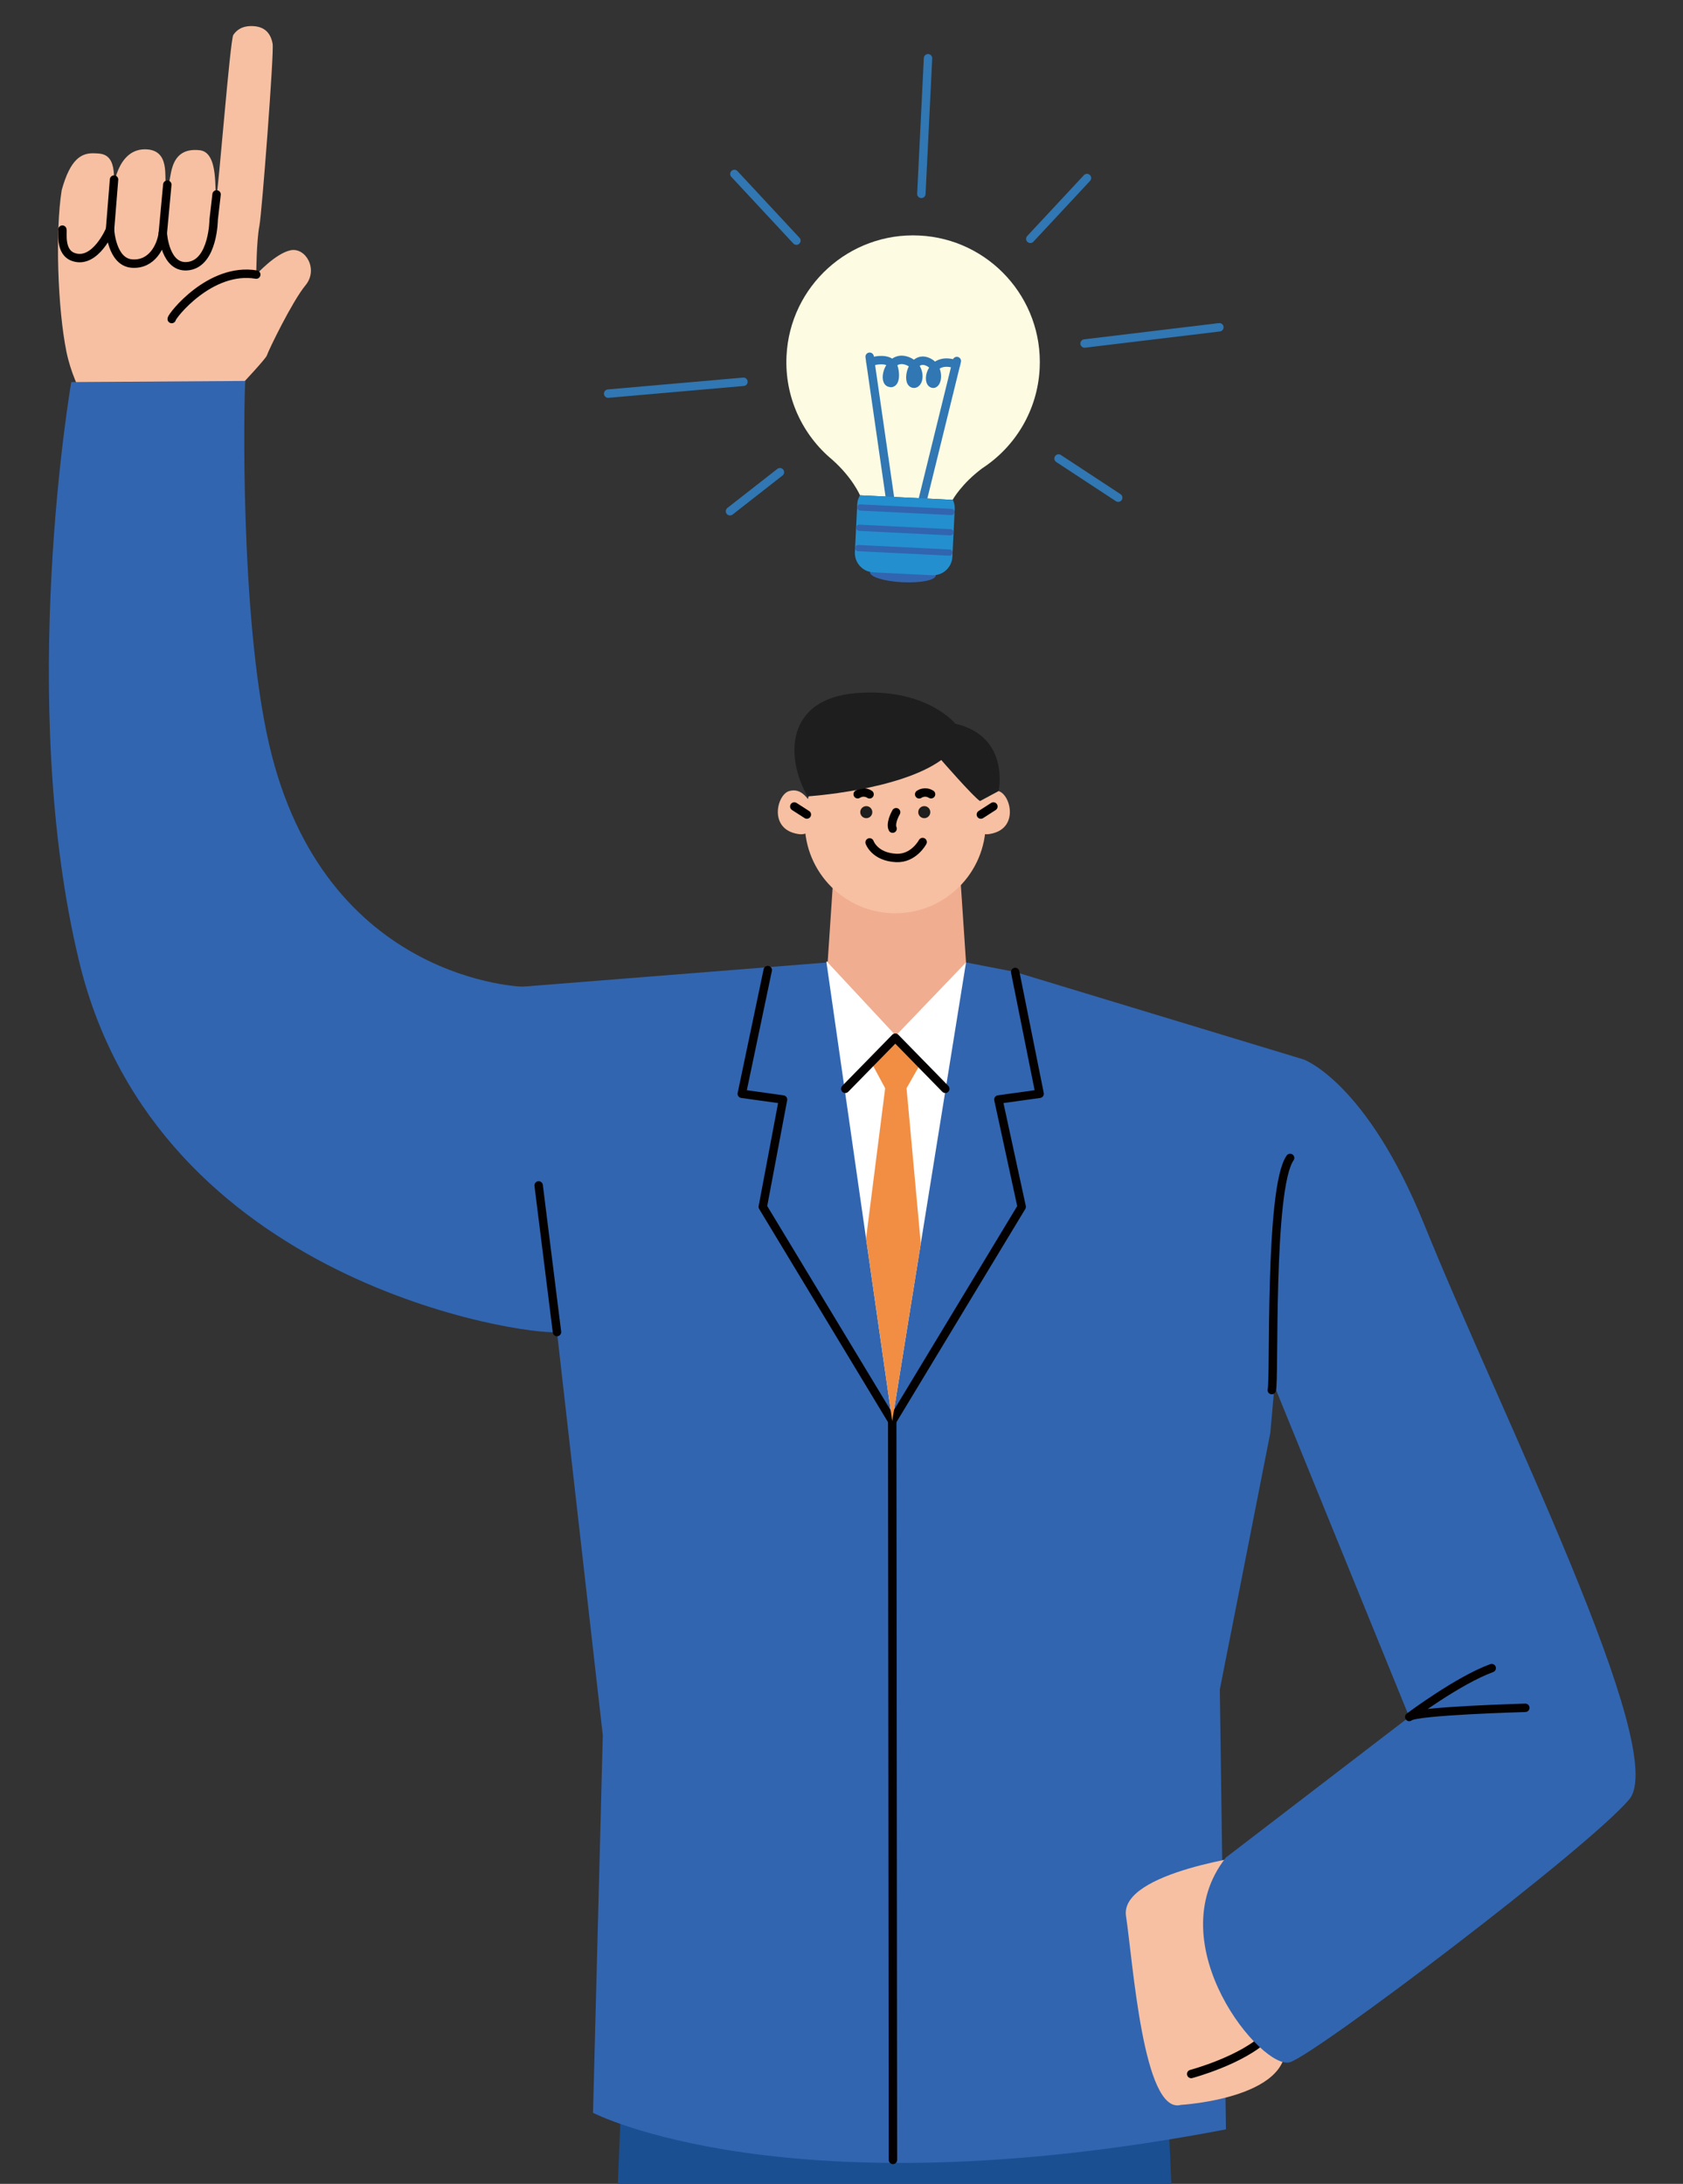 <?xml version="1.0" encoding="utf-8"?>
<!-- Generator: Adobe Illustrator 16.0.0, SVG Export Plug-In . SVG Version: 6.00 Build 0)  -->
<!DOCTYPE svg PUBLIC "-//W3C//DTD SVG 1.1//EN" "http://www.w3.org/Graphics/SVG/1.1/DTD/svg11.dtd">
<svg version="1.1" id="레이어_1" xmlns="http://www.w3.org/2000/svg" xmlns:xlink="http://www.w3.org/1999/xlink" x="0px"
	 y="0px" width="200px" height="259.504px" viewBox="0 0 200 259.504" enable-background="new 0 0 200 259.504"
	 xml:space="preserve">
<rect x="0" y="0" width="200" height="259.504" fill="#333333" stroke="none"/>
<g>
	<g>
		<path fill="#FDFCE3" d="M123.55,43.768c0.407-8.307-5.995-15.373-14.303-15.781s-15.373,5.995-15.781,14.302
			c-0.242,4.922,1.907,9.408,5.428,12.332c2.411,2.13,3.305,4.233,3.305,4.233l11.006,0.541c0,0,1.047-1.905,3.515-3.746
			C120.627,53.102,123.303,48.784,123.55,43.768z"/>
		
			<line fill="none" stroke="#3077B3" stroke-linecap="round" stroke-linejoin="round" stroke-miterlimit="10" x1="105.813" y1="59.513" x2="103.345" y2="42.39"/>
		
			<line fill="none" stroke="#3077B3" stroke-linecap="round" stroke-linejoin="round" stroke-miterlimit="10" x1="109.573" y1="59.698" x2="113.705" y2="42.899"/>
		<path fill="none" stroke="#3077B3" stroke-linecap="round" stroke-linejoin="round" stroke-miterlimit="10" d="M103.44,43.027
			c0.567-0.246,2.006-0.457,2.556,0.225c0.437,0.54,0.567,2.561-0.304,2.223c-0.769-0.299-0.013-3.2,1.94-2.643
			c1.954,0.558,1.71,2.895,0.917,2.762c-0.834-0.14-0.222-3.246,1.539-2.66c1.76,0.586,1.333,3.008,0.678,2.63
			c-0.653-0.378-0.038-3.274,2.836-2.267"/>
		
			<ellipse transform="matrix(0.999 0.049 -0.049 0.999 3.477 -5.184)" fill="#3165B0" cx="107.27" cy="68.191" rx="3.904" ry="0.994"/>
		<path fill="#238FCF" d="M102.199,58.854c-0.187,0.313-0.312,0.67-0.329,1.061l-0.28,5.679c-0.063,1.271,0.917,2.353,2.188,2.416
			l6.983,0.344c1.271,0.063,2.354-0.918,2.416-2.189l0.279-5.679c0.02-0.391-0.068-0.758-0.225-1.088L102.199,58.854z"/>
		<path fill="#3165B0" d="M113.434,60.854c-0.009,0.204-0.183,0.361-0.387,0.351l-10.84-0.533c-0.204-0.01-0.362-0.184-0.352-0.387
			l0,0c0.01-0.204,0.184-0.362,0.388-0.351l10.84,0.533C113.288,60.476,113.443,60.65,113.434,60.854L113.434,60.854z"/>
		<path fill="#3165B0" d="M113.315,63.266c-0.01,0.204-0.184,0.361-0.387,0.352l-10.841-0.533c-0.204-0.01-0.361-0.184-0.351-0.388
			l0,0c0.009-0.204,0.184-0.361,0.387-0.351l10.84,0.533C113.169,62.889,113.326,63.062,113.315,63.266L113.315,63.266z"/>
		<path fill="#3165B0" d="M113.197,65.679c-0.01,0.204-0.184,0.361-0.389,0.352l-10.839-0.534c-0.204-0.01-0.362-0.184-0.352-0.387
			l0,0c0.01-0.204,0.185-0.362,0.388-0.351l10.84,0.533C113.051,65.301,113.207,65.475,113.197,65.679L113.197,65.679z"/>
	</g>
	
		<line fill="none" stroke="#3077B3" stroke-linecap="round" stroke-linejoin="round" stroke-miterlimit="10" x1="109.49" y1="23.037" x2="110.282" y2="6.921"/>
	
		<line fill="none" stroke="#3077B3" stroke-linecap="round" stroke-linejoin="round" stroke-miterlimit="10" x1="122.438" y1="28.382" x2="129.172" y2="21.155"/>
	
		<line fill="none" stroke="#3077B3" stroke-linecap="round" stroke-linejoin="round" stroke-miterlimit="10" x1="128.887" y1="40.819" x2="144.906" y2="38.891"/>
	
		<line fill="none" stroke="#3077B3" stroke-linecap="round" stroke-linejoin="round" stroke-miterlimit="10" x1="125.794" y1="54.482" x2="132.883" y2="59.138"/>
	
		<line fill="none" stroke="#3077B3" stroke-linecap="round" stroke-linejoin="round" stroke-miterlimit="10" x1="94.64" y1="28.594" x2="87.271" y2="20.671"/>
	
		<line fill="none" stroke="#3077B3" stroke-linecap="round" stroke-linejoin="round" stroke-miterlimit="10" x1="88.346" y1="45.366" x2="72.271" y2="46.774"/>
	
		<line fill="none" stroke="#3077B3" stroke-linecap="round" stroke-linejoin="round" stroke-miterlimit="10" x1="92.682" y1="56.112" x2="86.75" y2="60.75"/>
</g>
<g>
	<path fill="#1A4F91" d="M104.807,337.246c-0.334-22.852-0.291-54.223,1.648-70.457c1.91,15.984,2.319,47.275,2.232,70.457h33.438
		c-1.594-46.787-3.285-89.205-3.604-90.477H74.044c-0.319,1.277-1.801,43.77-3.153,90.477H104.807z"/>
	<path fill="#3165B0" d="M60.6,117.363l5.589,40.922l5.445,47.917l-1.164,44.857c0,0,23.024,11.979,75.216,1.969l-0.726-52.271
		l6-30.503l3.938-44.366l-34.259-10.39l-5.842-1.134H98.353L60.6,117.363z"/>
	<g>
		<path fill="#F7C0A2" d="M11.877,50.442c0,0-3.022-3.905-3.986-8.665C6.857,36.68,6.547,27.494,7.333,22.588
			c1.038-3.747,2.366-4.448,3.922-4.371c0.955,0.048,2.631-0.068,2.236,4.057c-0.064,0.668,0.253-4.872,4.079-4.516
			c2.976,0.277,1.663,4.246,2.312,4.184c0.648-0.062-0.187-4.541,3.856-4.092c2.352,0.261,1.656,5.202,2,5.251
			c0.171,0.025,1.609-18.391,1.986-18.949c0.377-0.558,1.035-1.108,2.335-1.05c1.427,0.063,2.114,0.865,2.339,2.103
			c0.185,1.015-1.284,20.172-1.568,21.605c-0.358,1.804-0.377,5.817-0.377,5.817s2.272-2.505,4.069-2.887
			c1.799-0.38,3.345,2.271,1.779,4.164c-1.566,1.893-4.384,7.696-4.594,8.347c-0.209,0.652-8.811,9.589-8.811,9.589L11.877,50.442z"
			/>
		<path fill="none" stroke="#040000" stroke-linecap="round" stroke-linejoin="round" stroke-miterlimit="10" d="M20.406,37.909
			c-0.005-0.36,4.563-6.202,10.046-5.281"/>
		
			<line fill="none" stroke="#040000" stroke-linecap="round" stroke-linejoin="round" stroke-miterlimit="10" x1="13.553" y1="21.337" x2="13.073" y2="27.287"/>
		
			<line fill="none" stroke="#040000" stroke-linecap="round" stroke-linejoin="round" stroke-miterlimit="10" x1="19.882" y1="21.943" x2="19.346" y2="27.707"/>
		<path fill="none" stroke="#040000" stroke-linecap="round" stroke-linejoin="round" stroke-miterlimit="10" d="M7.411,27.287
			c0.096,0.288-0.367,2.693,1.344,3.263c2.591,0.863,4.318-3.263,4.318-3.263s0.192,3.839,2.591,4.031
			c2.398,0.191,3.49-2.075,3.682-3.611c0,0,0.252,4.379,3.131,3.898c2.879-0.479,2.915-5.51,2.915-5.51l0.345-2.992"/>
	</g>
	<path fill="#3165B0" d="M29.145,45.268c-0.148,1.864-0.677,27.914,2.824,43.131c6.551,28.477,30.409,28.868,30.409,28.868
		s5.473,40.823,3.812,41.018c-3.666,0.431-47.482-5.744-56.757-43.921C1.881,83.281,8.471,45.402,8.471,45.402L29.145,45.268z"/>
	<polygon fill="#FFFFFF" points="98.201,114.272 106.028,168.858 114.798,114.363 	"/>
	<polygon fill="#F0AD90" points="99.068,103.659 98.353,114.363 106.455,123.061 114.798,114.363 114.082,103.659 	"/>
	<circle fill="#F7C0A2" cx="106.387" cy="97.77" r="10.754"/>
	<path fill="#F7C0A2" d="M115.834,95.748c0.64-0.838,1.372-2.174,2.836-1.744c1.463,0.431,2.47,4.571-1.104,5.104
		C115.102,99.475,115.834,95.748,115.834,95.748z"/>
	
		<line fill="none" stroke="#040000" stroke-linecap="round" stroke-linejoin="round" stroke-miterlimit="10" x1="116.561" y1="96.791" x2="118.051" y2="95.833"/>
	<path fill="#F7C0A2" d="M96.608,95.748c-0.64-0.838-1.373-2.174-2.835-1.744c-1.464,0.431-2.47,4.571,1.103,5.104
		C97.34,99.475,96.608,95.748,96.608,95.748z"/>
	
		<line fill="none" stroke="#040000" stroke-linecap="round" stroke-linejoin="round" stroke-miterlimit="10" x1="95.883" y1="96.791" x2="94.391" y2="95.833"/>
	<circle fill="#1E1E1E" cx="102.946" cy="96.507" r="0.716"/>
	<circle fill="#1E1E1E" cx="109.836" cy="96.507" r="0.717"/>
	<path fill="none" stroke="#040000" stroke-linecap="round" stroke-linejoin="round" stroke-miterlimit="10" d="M106.491,96.514
		c-0.767,1.394-0.418,1.951-0.418,1.951"/>
	<path fill="none" stroke="#040000" stroke-linecap="round" stroke-linejoin="round" stroke-miterlimit="10" d="M103.341,100.101
		c0,0,0.587,1.722,3.15,1.848c2.099,0.104,3.15-1.891,3.15-1.891"/>
	<path fill="none" stroke="#040000" stroke-linecap="round" stroke-linejoin="round" stroke-miterlimit="10" d="M109.23,94.387
		c0,0,0.636-0.477,1.414-0.009"/>
	<path fill="none" stroke="#040000" stroke-linecap="round" stroke-linejoin="round" stroke-miterlimit="10" d="M103.336,94.387
		c0,0-0.635-0.477-1.413-0.009"/>
	
		<line fill="none" stroke="#040000" stroke-linecap="round" stroke-linejoin="round" stroke-miterlimit="10" x1="106.028" y1="168.858" x2="106.115" y2="256.656"/>
	<polyline fill="none" stroke="#040000" stroke-linecap="round" stroke-linejoin="round" stroke-miterlimit="10" points="
		91.236,115.271 88.151,129.972 93.052,130.652 90.646,143.403 106.028,168.858 	"/>
	<polyline fill="none" stroke="#040000" stroke-linecap="round" stroke-linejoin="round" stroke-miterlimit="10" points="
		120.64,115.497 123.544,129.972 118.643,130.652 121.411,143.403 106.028,168.858 	"/>
	<path fill="#1E1E1E" d="M95.969,94.632c0,0,10.871-0.696,15.888-4.32c0,0,3.761,4.32,4.598,4.877l2.215-1.186
		c0,0,1.409-6.479-5.142-8.011c0,0-3.483-4.321-11.846-3.624C93.321,83.066,93.321,90.034,95.969,94.632z"/>
	<polygon fill="#F18E43" points="106.028,168.858 109.422,147.771 107.729,129.314 109.431,126.319 106.392,123.302 
		103.577,126.319 105.188,129.314 102.917,147.166 	"/>
	<polyline fill="none" stroke="#040000" stroke-linecap="round" stroke-linejoin="round" stroke-miterlimit="10" points="
		100.447,129.382 106.392,123.302 112.335,129.382 	"/>
	
		<line fill="none" stroke="#040000" stroke-linecap="round" stroke-linejoin="round" stroke-miterlimit="10" x1="66.189" y1="158.285" x2="64.011" y2="140.86"/>
	<g>
		<path fill="#F7C0A2" d="M152.562,241.965c-0.434-1.564-1.223-2.383-2.191-2.711l-1.069-18.896c0,0-16.307,2.039-15.491,7.338
			c0.814,5.301,2.038,23.646,6.521,22.424C140.331,250.119,154.6,249.303,152.562,241.965z"/>
		<path fill="none" stroke="#040000" stroke-linecap="round" stroke-linejoin="round" stroke-miterlimit="10" d="M141.555,246.449
			c0,0,6.116-1.629,8.969-4.484"/>
	</g>
	<path fill="#3165B0" d="M154.898,125.887c0,0,7.486,2.632,14.383,19.691c9.172,22.688,29.222,62.439,24.321,68.248
		c-4.901,5.807-37.026,30.129-40.293,31.217s-15.79-13.975-7.623-24.32l21.78-16.699l-18.332-45.013L154.898,125.887z"/>
	<path fill="none" stroke="#040000" stroke-linecap="round" stroke-linejoin="round" stroke-miterlimit="10" d="M151.132,165.182
		c0.362-1.089-0.363-23.958,2.178-27.588"/>
	<path fill="none" stroke="#040000" stroke-linecap="round" stroke-linejoin="round" stroke-miterlimit="10" d="M181.261,202.936
		c0,0-13.068,0.361-13.794,1.088c0,0,5.808-4.355,9.801-5.807"/>
</g>
</svg>
